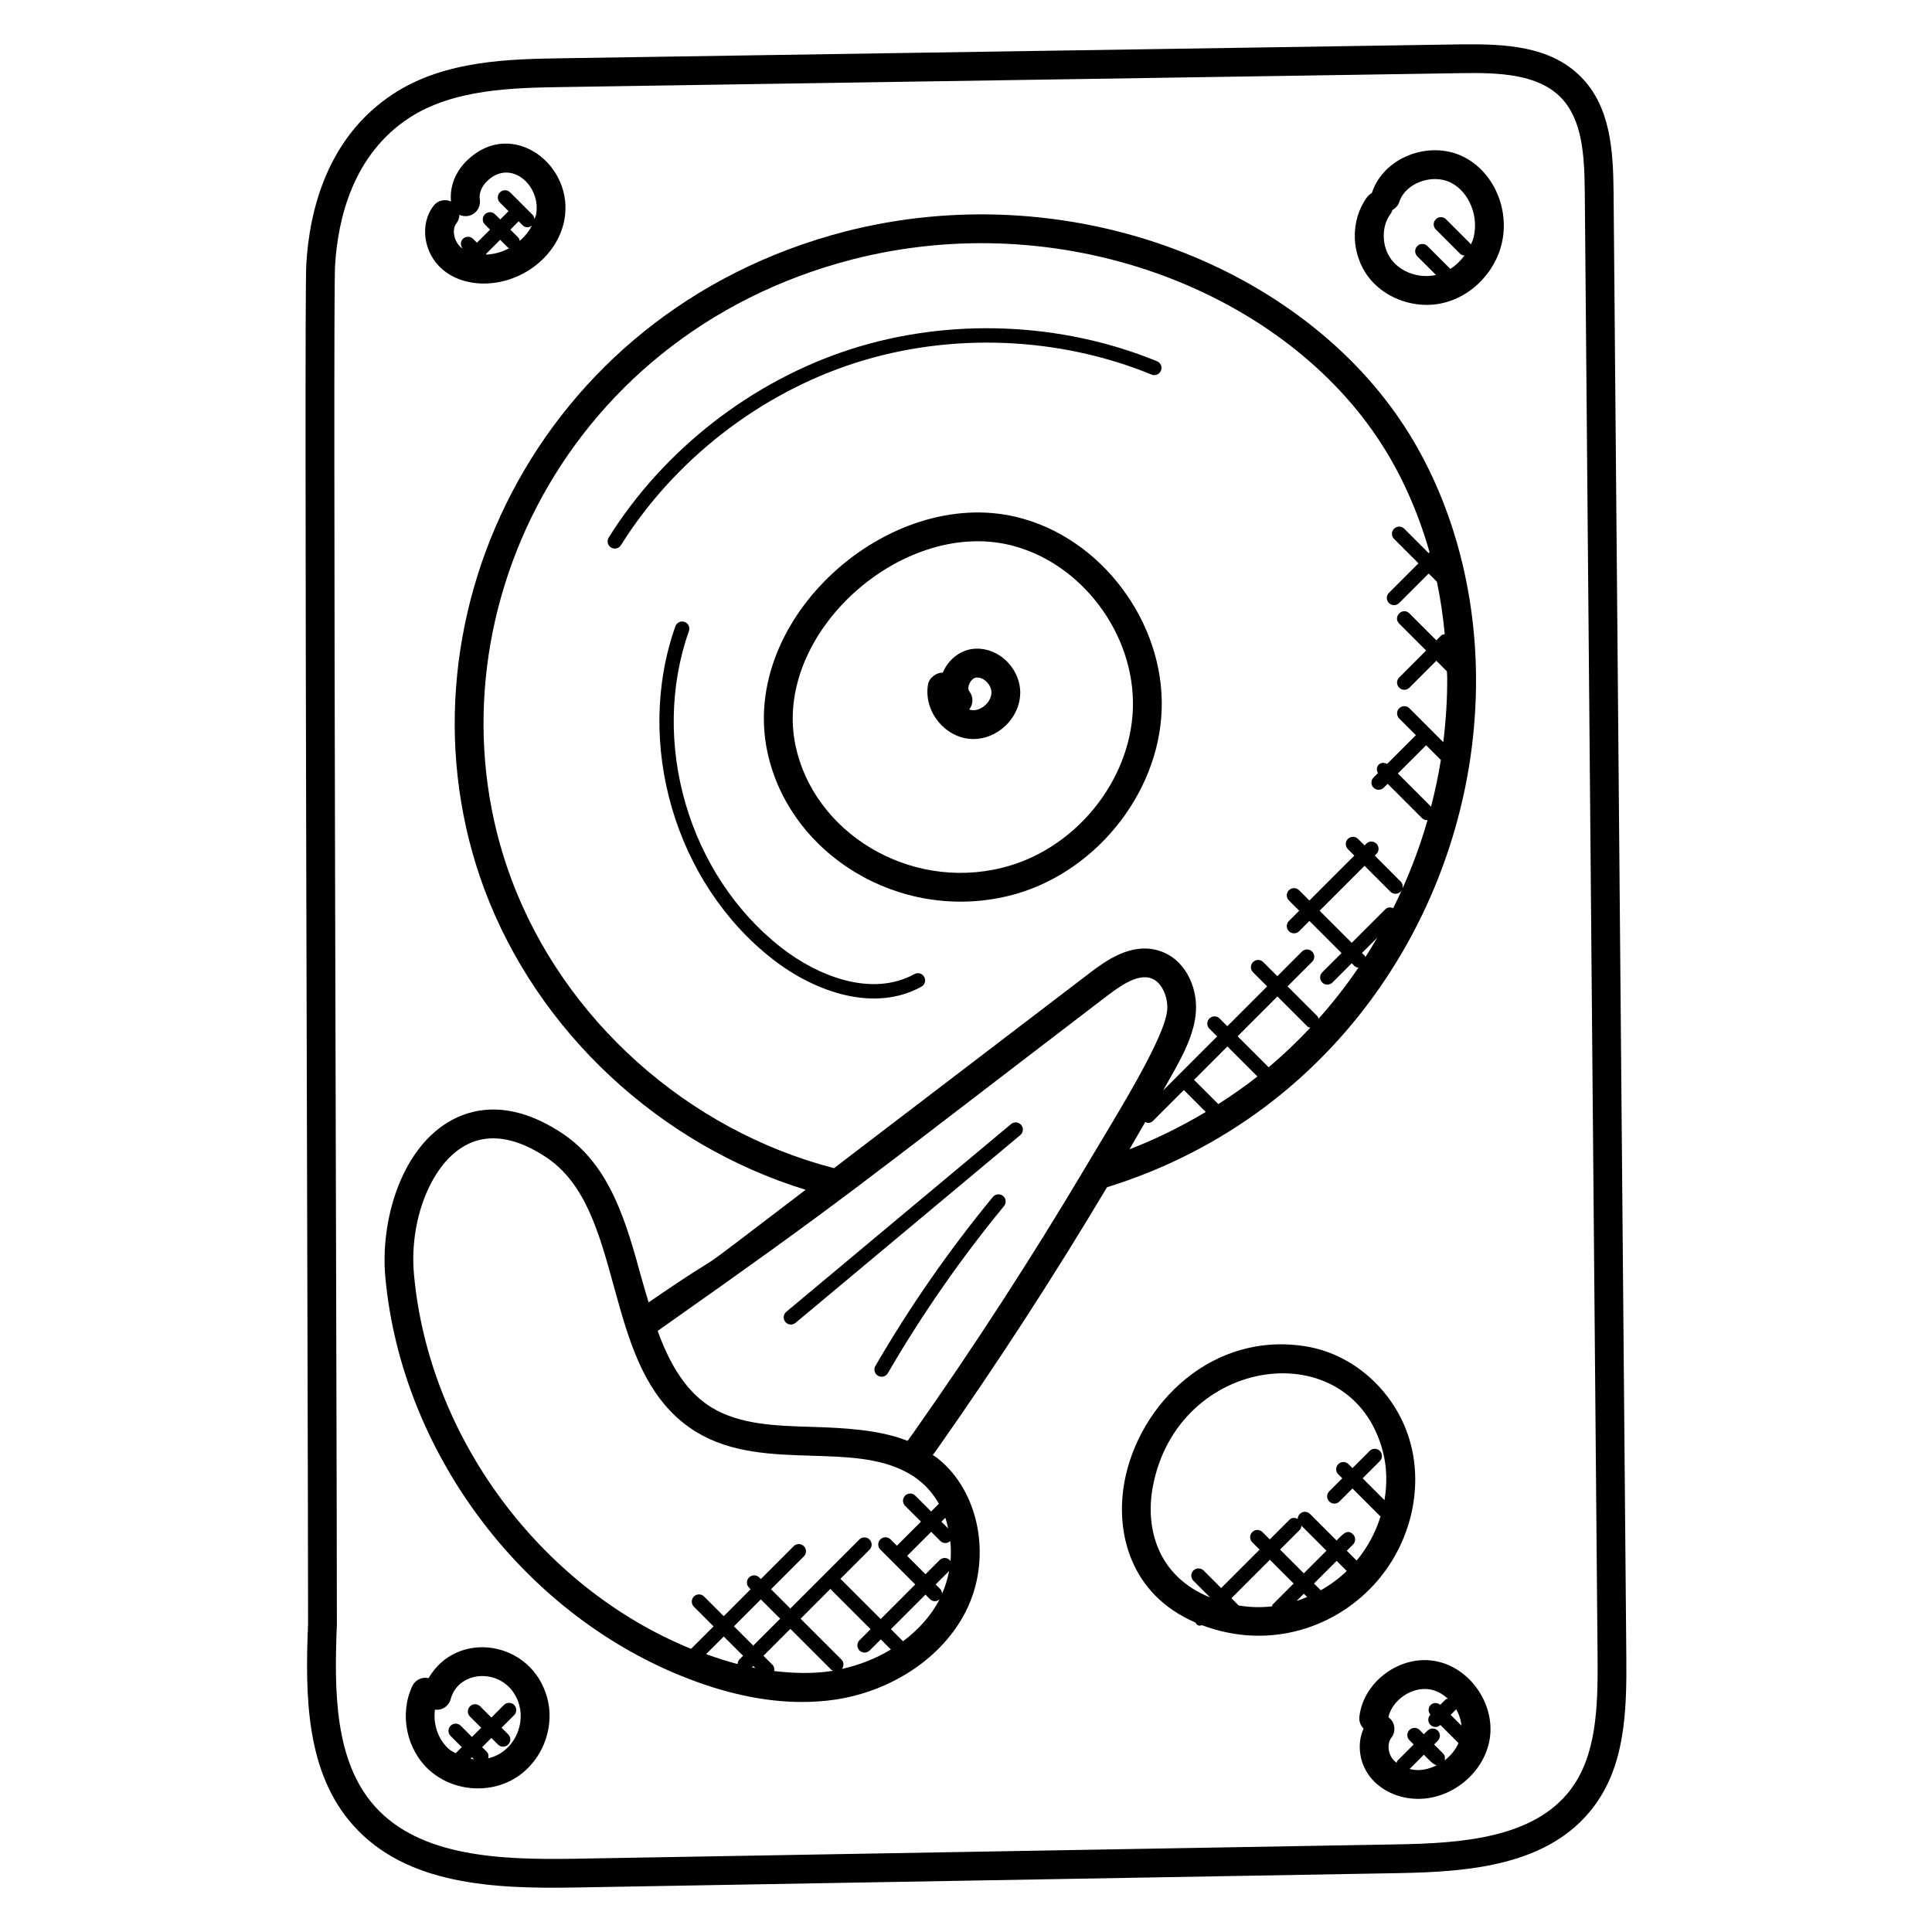 <?xml version="1.0" encoding="UTF-8"?>
<!-- Uploaded to: ICON Repo, www.iconrepo.com, Generator: ICON Repo Mixer Tools -->
<svg fill="#000000" width="800px" height="800px" version="1.1" viewBox="144 144 512 512" xmlns="http://www.w3.org/2000/svg">
 <g>
  <path d="m237.62 627.75c14.145 15.855 37.367 16.793 58.387 16.465l218.48-3.816c18.848-0.328 39.93-1.969 51.73-17.426 8.352-10.945 8.914-25.055 8.777-39.754l-3.379-388.38c-0.105-11.07-0.848-22.543-8.594-30.41-8.191-8.32-20.238-8.816-31.977-8.672l-237.97 3.68c-13.871 0.215-31.145 0.488-44.801 9.406-17.594 11.496-22.273 30.93-23.105 45.215-0.633 10.945 0.473 301.58 0.473 360.28-0.812 19.332-0.551 39.379 11.977 53.414zm-4.832-413.25c0.734-12.535 4.742-29.512 19.664-39.266 11.809-7.719 27.855-7.969 40.746-8.168l237.97-3.68c10.023-0.176 20.32 0.215 26.41 6.391 5.754 5.856 6.312 15.23 6.406 25.129l3.391 388.38c0.121 13.328-0.336 26.039-7.215 35.055-9.734 12.754-28.746 14.145-45.801 14.434l-218.48 3.816c-19.113 0.281-40.543-0.449-52.562-13.914-10.625-11.91-10.785-30.242-10.039-48.176 0-56.273-1.102-349.51-0.488-360z"/>
  <path d="m324.52 588.12c11.289 4.609 22.016 6.922 32.023 6.922 3 0 5.93-0.207 8.801-0.625 15.184-2.297 28.441-11.238 34.578-23.328 7.09-13.945 3.734-31.863-7.586-40.738-0.352-0.289-0.77-0.465-1.145-0.742 0.352-0.488 0.727-0.977 1.078-1.473 15.961-22.688 31.129-46.066 45.098-69.504 62.48-19.375 98.16-77.379 97.793-135.15-0.137-25.055-7.246-49.234-20.023-68.074-28.312-41.801-88.953-64.977-147.16-50.059-82.148 21.254-121.44 104.95-95.605 174.33 14.074 37.711 46.387 67.715 85.129 79.625-37.703 28.785-15.574 11.984-41.617 29.84-0.625-2.137-1.273-4.25-1.871-6.414-4.055-14.754-8.25-30.023-21.215-38.52-13.746-9.008-23.906-6.512-30.031-2.824-12.719 7.656-18 26.465-16.648 41.09 4.223 45.879 35.727 88.344 78.406 105.65zm16.402-5.32-0.922 0.922c-0.352 0.352-0.512 0.809-0.527 1.273-2.734-0.711-5.519-1.609-8.344-2.633l4.68-4.672zm-2.418-7.809 7.129-7.137 5.121 5.113-7.137 7.137zm5.121 10.512 0.551 0.551c-0.297-0.062-0.602-0.137-0.902-0.199zm5.535 1.336c0.098-0.586 0.016-1.184-0.441-1.641l-2.398-2.398 7.137-7.137 10.848 10.848c0.145 0.145 0.359 0.129 0.535 0.223-0.207 0.039-0.414 0.098-0.617 0.129-4.758 0.707-9.82 0.609-15.062-0.023zm14.953-21.824c0.055 0.07 0.031 0.168 0.098 0.23l10.504 10.504-2.938 2.938c-0.75 0.75-0.75 1.953 0 2.703 0.375 0.375 0.855 0.559 1.352 0.559 0.488 0 0.977-0.184 1.352-0.559l2.938-2.938 2.68 2.68c-3.894 2.359-8.289 4.113-12.984 5.144 0.559-0.75 0.574-1.77-0.098-2.449l-10.848-10.848zm19.199 13.938-3.207-3.207 9.152-9.152 1.184 1.184c0.375 0.375 0.855 0.559 1.352 0.559 0.449 0 0.879-0.199 1.23-0.512-2.215 4.281-5.598 8.039-9.711 11.129zm10.352-12.617c-0.023-0.457-0.176-0.91-0.52-1.258l-1.184-1.184 3.566-3.566c-0.383 2.047-1.008 4.062-1.863 6.008zm1.617-17.273-1.801-1.801 1.039-1.039c0.32 0.914 0.531 1.875 0.762 2.84zm-2.098 3.297c0.375 0.375 0.855 0.559 1.352 0.559 0.473 0 0.93-0.191 1.297-0.543 0.191 1.801 0.215 3.633 0.047 5.465-0.078-0.129-0.055-0.289-0.168-0.398-0.75-0.75-1.953-0.75-2.703 0l-3.746 3.746-4.863-4.863 6.375-6.375zm51.477-106.11c0.953-1.648 1.938-3.305 2.871-4.938 0.23 0.098 0.434 0.281 0.688 0.281 0.488 0 0.977-0.184 1.352-0.559l8.16-8.16 5.809 5.809c-6.414 3.824-13.16 7.184-20.199 9.887 0.469-0.793 0.871-1.543 1.32-2.32zm22.199-9.648-6.426-6.426 8.848-8.855 7.953 7.953c-3.297 2.609-6.777 5.031-10.375 7.328zm13.344-9.766-8.223-8.211 10.551-10.551 7.969 7.969c0.207 0.207 0.488 0.215 0.742 0.305-3.465 3.703-7.144 7.207-11.039 10.488zm25.504-29.523-0.77-0.77 4.062-4.055c-1.016 1.742-2.07 3.449-3.152 5.137-0.078-0.102-0.059-0.23-0.141-0.312zm20.137-51.91c-0.664 4.176-1.559 8.297-2.602 12.375l-8.793-8.793 7.488-7.488zm-246.32 31.598c-24.129-64.746 12.121-144.05 90.352-164.25 55.309-14.176 112.56 7.992 138.94 46.945 6.144 9.062 10.855 19.473 14.031 30.648l-0.238 0.238-6.465-6.465c-0.75-0.75-1.953-0.75-2.703 0s-0.75 1.953 0 2.703l6.465 6.465-7.824 7.824c-0.75 0.75-0.75 1.953 0 2.703 0.742 0.742 1.945 0.75 2.703 0l7.824-7.824 2.184 2.184c0.961 4.535 1.633 9.184 2.082 13.887-0.359 0.07-0.734 0.137-1.016 0.418l-1.215 1.215-7.144-7.144c-1.77-1.77-4.488 0.91-2.703 2.703l7.144 7.144-7.144 7.144c-0.75 0.75-0.75 1.953 0 2.703 0.742 0.742 1.945 0.75 2.703 0l7.144-7.144 2.809 2.809c0.008 0.551 0.062 1.098 0.07 1.656 0.039 5.746-0.344 11.457-1.039 17.121l-8.977-8.984c-0.742-0.75-1.945-0.75-2.703 0-0.75 0.75-0.75 1.953 0 2.703l4.418 4.426-7.625 7.625c-0.727-0.406-1.609-0.418-2.231 0.191-0.617 0.609-0.594 1.504-0.191 2.231l-1.168 1.168c-0.75 0.75-0.75 1.953 0 2.695 0.742 0.742 1.945 0.75 2.703 0l1.031-1.031 9.09 9.09c0.375 0.375 0.855 0.559 1.352 0.559 0.055 0 0.09-0.055 0.145-0.062-2.305 8.078-5.383 15.895-9.113 23.383-0.695-0.297-1.48-0.305-2.062 0.266l-8.93 8.922-8.512-8.512 11.91-11.91 6.848 6.856c0.742 0.742 1.945 0.75 2.703 0 0.75-0.75 0.75-1.953 0-2.703l-6.848-6.856 0.449-0.449c0.75-0.75 0.75-1.953 0-2.703s-1.953-0.75-2.703 0l-0.449 0.449-1.711-1.711c-0.75-0.75-1.953-0.75-2.703 0s-0.75 1.953 0 2.703l1.711 1.711-11.91 11.91-2.727-2.727c-0.75-0.75-1.953-0.75-2.703 0s-0.75 1.953 0 2.703l2.727 2.727-2.727 2.727c-0.75 0.75-0.75 1.953 0 2.703 0.742 0.742 1.945 0.75 2.703 0l2.727-2.727 8.512 8.512-5.106 5.106c-0.75 0.75-0.75 1.953 0 2.703 0.754 0.754 1.961 0.734 2.703 0l5.106-5.106 0.77 0.77c0.273 0.273 0.641 0.344 1 0.414-3.223 4.734-6.746 9.25-10.559 13.527-0.09-0.207-0.082-0.441-0.25-0.617l-7.969-7.969 6.519-6.519c0.75-0.75 0.75-1.953 0-2.703s-1.953-0.75-2.703 0l-6.519 6.527-3.742-3.742c-0.75-0.75-1.953-0.75-2.703 0s-0.75 1.953 0 2.703l3.742 3.742-10.551 10.551-2.047-2.047c-0.75-0.754-1.953-0.742-2.703 0-0.75 0.75-0.75 1.953 0 2.703l2.055 2.047-14.336 14.336c1.008-1.801 2.078-3.641 3.062-5.418 1.84-3.383 3.832-7.098 4.902-11.176 0.023-0.098 0.07-0.191 0.09-0.289 0.352-1.398 0.586-2.84 0.664-4.328 0.344-6.406-3.016-13.922-10.07-15.922-7.352-2.113-14.121 3.016-17.801 5.769l-68.051 51.945c-38.875-10.086-71.613-39.371-85.5-76.574zm158.17 30.684c4.008-3.008 9.48-6.785 13.121-3.336 1.742 1.656 2.656 4.551 2.527 7.008-0.367 7.176-12.398 26.426-21.801 42.191-14.07 23.672-29.383 47.289-45.504 70.191-0.504 0.719-1.016 1.418-1.52 2.113-7.426-3.016-17.48-3.473-25.113-3.703-9.969-0.297-19.375-0.586-26.898-5.199-4.746-2.902-10-8.465-14.215-20.25 50.922-35.887 49.895-35.922 119.4-89.016zm-171 40.23c7.113-4.297 14.961-1.887 21.906 2.672 10.551 6.922 14.184 20.16 18.039 34.168 1.09 3.961 2.176 7.914 3.426 11.742 3.199 9.727 7.894 20.535 18.434 26.977 9.258 5.656 20.137 5.992 30.656 6.312 9.152 0.273 17.809 0.543 24.855 4.25 1.238 0.617 2.449 1.406 3.566 2.297 2.137 1.68 3.894 3.785 5.238 6.176l-2.055 2.055-4.199-4.199c-0.75-0.75-1.953-0.75-2.695 0-0.75 0.75-0.75 1.953 0 2.695l4.199 4.199-6.375 6.375-1.68-1.68c-0.75-0.75-1.953-0.75-2.703 0s-0.75 1.953 0 2.703l9.246 9.246-9.152 9.16-10.504-10.504c-0.062-0.062-0.16-0.047-0.23-0.098l7.769-7.769c0.75-0.75 0.75-1.953 0-2.703s-1.953-0.75-2.703 0l-18.289 18.289-5.113-5.113 8.703-8.703c0.75-0.75 0.75-1.953 0-2.703s-1.953-0.75-2.703 0l-8.703 8.703-0.418-0.418c-0.75-0.75-1.953-0.75-2.703 0s-0.75 1.953 0 2.703l0.418 0.418-7.129 7.137-5.207-5.207c-0.75-0.75-1.953-0.75-2.695 0-0.75 0.75-0.75 1.953 0 2.703l5.207 5.207-5.961 5.961c-39.984-16.336-69.48-56.152-73.426-99.184-1.301-14.074 4.277-28.625 12.98-33.867z"/>
  <path d="m451.86 331.98c0.742-23.152-16.09-45.527-38.328-50.93v-0.008c-34.129-8.312-73.609 26.84-66.191 62.113 5.703 27.137 34.871 45.312 63.914 38.273 22.414-5.449 39.867-26.703 40.605-49.449zm-42.402 42.016c-24.738 6.078-49.801-9.441-54.641-32.41-6.207-29.535 27.977-60.152 56.914-53.129 18.855 4.594 33.129 23.602 32.496 43.273-0.625 19.441-15.57 37.617-34.77 42.266z"/>
  <path d="m401.5 316.01c-3.32 0.52-6.223 2.894-7.648 6.231-1.594-0.023-3.582 1.246-3.914 3.152-0.582 3.273 0.336 6.762 2.512 9.578 2.176 2.809 5.32 4.582 8.641 4.848 0.289 0.023 0.582 0.039 0.871 0.039 3.023 0 6.047-1.23 8.41-3.449 2.594-2.434 4.055-5.742 4-9.07-0.062-3.266-1.672-6.543-4.305-8.762-2.484-2.102-5.606-3.008-8.566-2.566zm3.648 14.824c-1.008 0.945-2.281 1.457-3.449 1.375-0.289-0.023-0.582-0.09-0.863-0.184 1.121-1.367 1.184-3.375 0.039-4.809-0.383-0.48-0.266-1.273-0.039-1.863 0.367-0.945 1.121-1.688 1.848-1.793 0.77-0.082 1.688 0.191 2.473 0.848 0.961 0.809 1.574 1.984 1.586 3.047 0.023 1.156-0.57 2.426-1.594 3.379z"/>
  <path d="m509.04 562.91c8.688-10.121 12.055-24.047 8.785-36.328-3.465-13.082-14.41-23.402-27.223-25.688-25.184-4.434-44.809 15.129-48.617 35.848-2.441 13.297 1.48 29.746 18.77 37.223 0.594 0.895 0.855 0.938 1.832 0.742 17.949 6.742 35.844 0.582 46.453-11.797zm-59.551-24.797c6.426-35.031 52.551-41.297 60.953-9.578 1.113 4.207 1.207 8.648 0.457 13.016l-5.785-5.785 4.559-4.559c0.75-0.75 0.75-1.953 0-2.703s-1.953-0.75-2.695 0l-4.559 4.559-1.055-1.055c-0.75-0.75-1.953-0.75-2.703 0s-0.75 1.953 0 2.695l1.055 1.055-3.449 3.449c-0.75 0.75-0.75 1.953 0 2.703 0.742 0.742 1.945 0.75 2.703 0l3.449-3.449 7.434 7.434c-1.312 4.191-3.426 8.184-6.328 11.672l-2.609-2.609 1.648-1.648c0.75-0.75 0.75-1.953 0-2.703-1.551-1.551-2.848 0.152-4.352 1.648l-7.047-7.047c-0.75-0.75-1.953-0.75-2.703 0-0.367 0.367-0.543 0.848-0.551 1.32-0.719-0.375-1.582-0.391-2.184 0.215l-5.215 5.215-1.945-1.945c-0.75-0.75-1.953-0.75-2.703 0s-0.75 1.953 0 2.703l1.945 1.945-10.191 10.191-4.648-4.648c-0.75-0.75-1.953-0.75-2.703 0s-0.75 1.953 0 2.703l4.434 4.434c-13.941-5.637-17.215-18.254-15.211-29.227zm38.949 11.328c0.305-0.305 0.406-0.711 0.457-1.113l6.625 6.625-6 6-6.297-6.297zm-16.184 20.016-1.914-1.914 10.191-10.191 6.297 6.297-5.543 5.551c-0.137 0.137-0.121 0.336-0.207 0.504-2.953 0.328-5.918 0.266-8.824-0.246zm17.273-3.106 0.871 0.871c-0.918 0.391-1.84 0.742-2.777 1.047zm4.488-0.91-1.793-1.793 6-6 2.688 2.688c-2.094 2-4.414 3.703-6.894 5.106z"/>
  <path d="m522.11 224.8c9.266 0 17.105-6.824 19.578-15.176 2.785-9.398-1.559-19.977-9.895-24.098-8.961-4.426-21.09 0.078-24.215 9.551 0 0.023-0.008 0.047-0.016 0.07-0.48 0.258-0.922 0.625-1.273 1.105-4.512 6.144-4.32 15.082 0.449 21.273 3.547 4.582 9.449 7.273 15.371 7.273zm-9.648-24.043c0.25-0.352 0.449-0.742 0.566-1.129 0.832-0.449 1.504-1.199 1.824-2.168 1.609-4.969 8.711-7.496 13.566-5.09 5.016 2.481 7.688 9.246 5.953 15.082-0.145 0.488-0.418 0.922-0.617 1.391-0.07-0.098-0.047-0.23-0.129-0.32l-6.418-6.418c-0.75-0.75-1.953-0.75-2.703 0s-0.75 1.953 0 2.703l6.418 6.418c0.328 0.328 0.754 0.449 1.184 0.488-1.047 1.402-2.301 2.637-3.75 3.555l-6.055-6.055c-0.75-0.75-1.953-0.75-2.703 0s-0.75 1.953 0 2.703l4.953 4.953c-4.352 0.977-9.152-0.633-11.77-4.016-2.641-3.434-2.785-8.746-0.32-12.098z"/>
  <path d="m272.21 219.14c9.969 0 19.457-7.121 21.336-16.762 2.816-14.625-13.762-27.23-25.602-16.031-3.238 3.055-4.824 7.047-4.418 11.047-1.559-0.734-3.481-0.312-4.594 1.105-3.801 4.856-2.734 12.586 2.328 16.895 2.844 2.449 6.75 3.746 10.949 3.746zm0.695-7.668c-0.008-0.07-0.062-0.129-0.082-0.199l3.727-3.727 2.113 2.113c0.078 0.078 0.199 0.055 0.281 0.113-2.164 1.141-4.039 1.582-6.039 1.699zm8.816-3.644c-0.082-0.305-0.121-0.625-0.359-0.863l-2.113-2.113 2.121-2.121c0.031-0.031 0.016-0.078 0.047-0.113l1.055 1.055c0.375 0.375 0.855 0.559 1.352 0.559 0.418 0 0.809-0.207 1.152-0.48-0.781 1.531-1.875 2.902-3.254 4.078zm-16.785-4.609c0.535-0.688 0.793-1.488 0.809-2.297 0.672 0.32 1.441 0.426 2.223 0.32 2.082-0.328 3.512-2.281 3.184-4.359-0.266-1.703 0.48-3.512 2.039-4.984 6.289-5.945 14.336 1.426 12.863 9.039-0.078 0.391-0.305 0.742-0.426 1.121-0.062-0.391-0.152-0.785-0.449-1.09l-5.992-5.992c-0.75-0.75-1.953-0.75-2.703 0s-0.75 1.953 0 2.703l2.312 2.312c-0.031 0.031-0.078 0.016-0.105 0.047l-2.121 2.121-1.367-1.367c-0.75-0.75-1.953-0.75-2.703 0s-0.75 1.953 0 2.695l1.367 1.367-3.481 3.461-1.008-1.008c-0.75-0.75-1.953-0.75-2.703 0-0.703 0.703-0.68 1.785-0.07 2.535-0.129-0.09-0.289-0.152-0.414-0.25-1.891-1.613-2.516-4.773-1.254-6.375z"/>
  <path d="m257.57 588.73c-1.711-0.414-3.535 0.441-4.305 2.098-3.488 7.457-1.566 16.855 4.582 22.352 3.527 3.144 8.16 4.762 12.816 4.762 13.465 0 21.281-12.953 18.375-23.922-4.074-15.246-23.898-18.336-31.469-5.289zm11.16 21.332 0.352-0.352 0.543 0.543c-0.309-0.016-0.59-0.137-0.895-0.191zm4.648-0.09c0.145-0.617 0.09-1.266-0.391-1.75l-1.207-1.207 2.441-2.441 1.754 1.754c0.742 0.742 1.945 0.75 2.703 0 0.75-0.75 0.75-1.953 0-2.703l-1.754-1.754 3.328-3.336c0.75-0.75 0.75-1.953 0-2.703s-1.953-0.75-2.703 0l-3.328 3.336-2.969-2.969c-0.75-0.75-1.953-0.75-2.703 0s-0.75 1.953 0 2.703l2.969 2.969-2.441 2.441-2.969-2.969c-0.75-0.75-1.953-0.75-2.695 0-0.75 0.75-0.75 1.953 0 2.703l2.969 2.969-1.617 1.617c-0.633-0.367-1.305-0.664-1.848-1.152-2.848-2.543-4.184-6.641-3.641-10.41 1.922 0.266 3.656-0.93 4.16-2.793 2.25-8.398 15.504-8.418 18.207 1.711 1.473 5.57-1.719 12.449-8.266 13.984z"/>
  <path d="m524.45 584.22c-9.199-1.777-19.113 5.266-20.199 14.719-0.137 1.207 0.305 2.352 1.113 3.144-1.777 3.977-1.215 8.953 1.633 12.68 2.809 3.68 7.559 5.91 12.703 5.953h0.199c9.121 0 17.594-7.16 18.922-16.055 1.371-9.215-5.34-18.77-14.371-20.441zm3.992 14.227 1.32-1.32c0.07-0.07 0.047-0.168 0.098-0.238 0.785 1.367 1.305 2.871 1.441 4.418zm-8.66 14.641c-0.77-0.008-1.512-0.113-2.231-0.281l3.801-3.801c0.855 0.855 2.305 2.582 3.383 2.816-1.574 0.777-3.269 1.266-4.953 1.266zm7.051-2.562c0.168-0.633 0.129-1.305-0.367-1.809l-2.414-2.414 0.969-0.969c0.75-0.75 0.75-1.953 0-2.703s-1.953-0.75-2.703 0l-0.969 0.969-1.129-1.129c-0.75-0.75-1.953-0.75-2.703 0s-0.75 1.953 0 2.703l1.129 1.129-4.297 4.297c-0.16 0.16-0.145 0.383-0.238 0.574-0.398-0.32-0.77-0.656-1.07-1.047-1.281-1.68-1.426-4.199-0.32-5.609 1.305-1.656 1.008-4.055-0.656-5.352-0.039-0.031-0.078-0.07-0.121-0.098 0.984-4.496 6.223-8.23 11.105-7.344 1.742 0.32 3.32 1.223 4.641 2.441-0.215 0.09-0.465 0.09-0.641 0.266l-1.359 1.359c-0.75-0.633-1.855-0.648-2.559 0.055-0.711 0.711-0.695 1.809-0.055 2.566-0.75 0.75-0.75 1.953 0 2.703 0.375 0.375 0.855 0.559 1.352 0.559 0.473 0 0.93-0.191 1.297-0.535l4.793 4.793c-0.773 1.785-2.078 3.371-3.684 4.594z"/>
  <path d="m370.61 240.19c25.312-8.145 53.953-7.023 78.57 3.078 0.992 0.406 2.082-0.078 2.488-1.047 0.406-0.977-0.07-2.082-1.047-2.488-25.426-10.426-55.031-11.594-81.184-3.184-26.176 8.418-49.543 26.602-64.121 49.906-0.559 0.895-0.289 2.07 0.602 2.633 0.902 0.559 2.062 0.289 2.633-0.602 14.113-22.551 36.73-40.152 62.059-48.297z"/>
  <path d="m386.34 402.14c-11.391 6.246-25.68 0.496-35.266-6.992-24.609-19.199-34.906-54.48-24.504-83.906 0.352-0.992-0.16-2.078-1.16-2.426-0.992-0.359-2.078 0.176-2.426 1.16-10.945 30.922-0.113 68.016 25.746 88.191 11.25 8.77 26.938 14.223 39.449 7.32 0.922-0.504 1.258-1.664 0.754-2.586-0.512-0.938-1.68-1.273-2.594-0.762z"/>
  <path d="m354.82 494.57 59.57-49.754c0.809-0.672 0.918-1.879 0.238-2.688-0.672-0.809-1.879-0.918-2.688-0.238l-59.57 49.754c-0.816 0.672-0.918 1.879-0.238 2.688 0.656 0.793 1.855 0.934 2.688 0.238z"/>
  <path d="m407.12 461.2c-11.543 14.023-22.016 29.09-31.129 44.785-0.527 0.918-0.223 2.082 0.688 2.609 0.918 0.535 2.082 0.215 2.609-0.688 9.023-15.527 19.375-30.418 30.785-44.281 0.664-0.816 0.551-2.023-0.258-2.695-0.824-0.652-2.023-0.531-2.695 0.27z"/>
 </g>
</svg>
